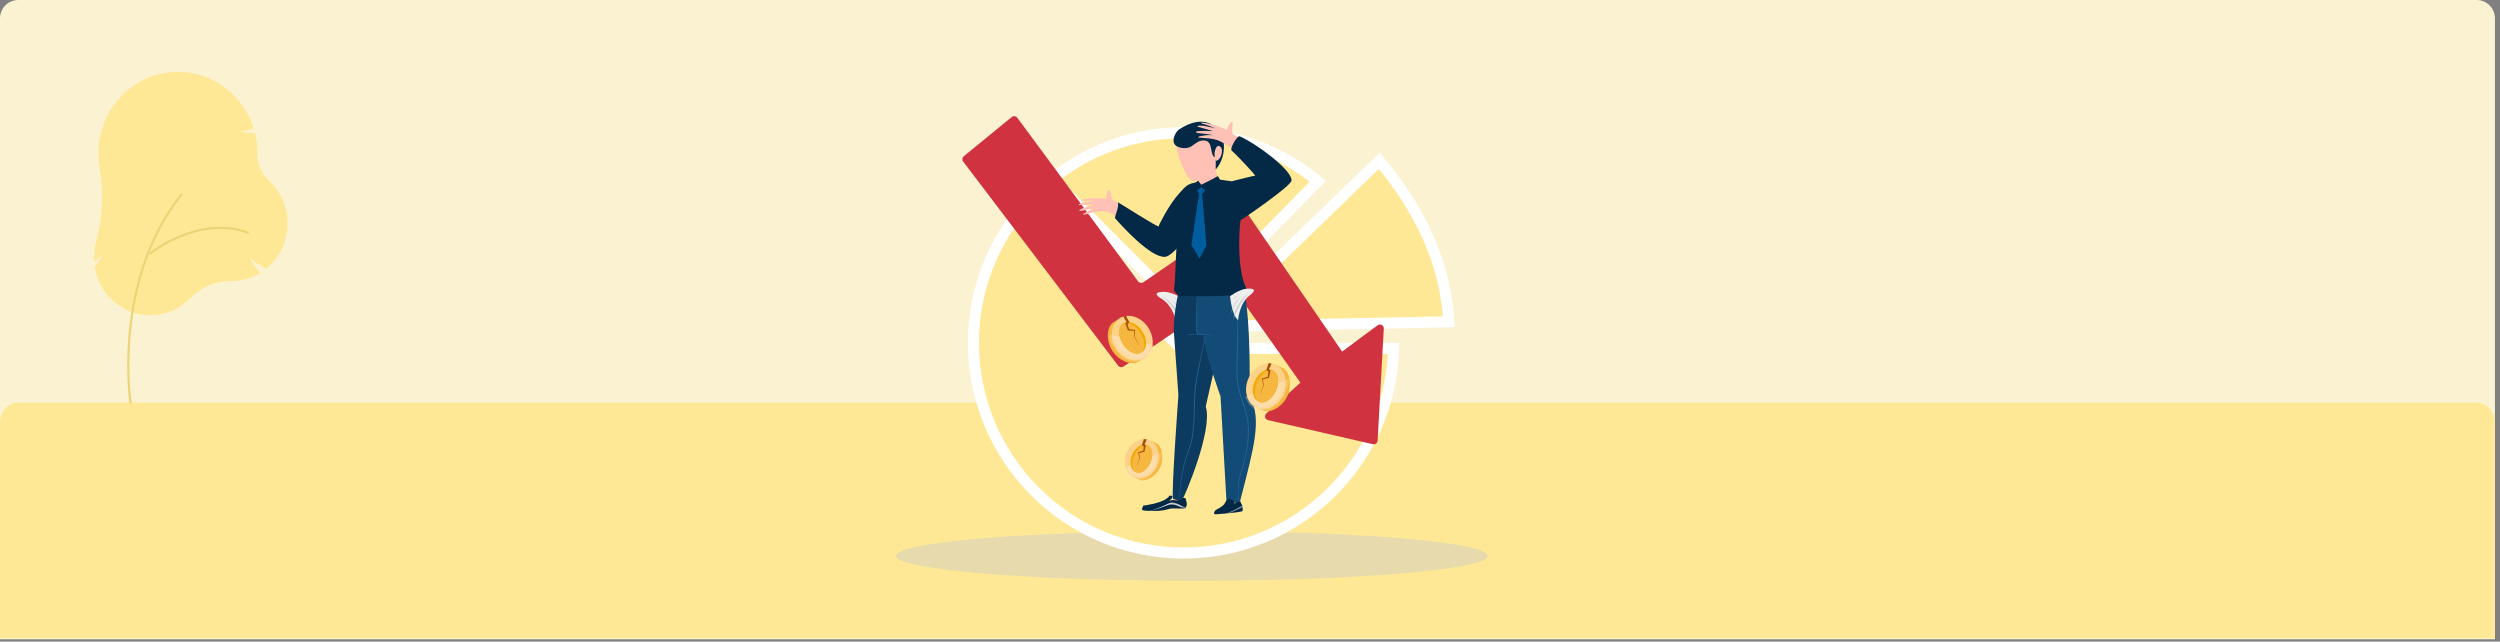 <svg width="452" height="116" viewBox="0 0 452 116" fill="none" xmlns="http://www.w3.org/2000/svg">
<rect x="0" y="0" width="452" height="116" fill="#808080" stroke="none"/>
<path d="M0 3.302C0 1.478 1.478 0 3.302 0H447.779C449.603 0 451.081 1.478 451.081 3.302V115.577H0V3.302Z" fill="#FBF2D1"/>
<path d="M0 76.449C0 74.421 1.478 72.775 3.302 72.775H447.776C449.599 72.775 451.078 74.421 451.078 76.449V115.392H0V76.449Z" fill="#FFE895"/>
<g style="mix-blend-mode:multiply" opacity="0.46">
<path d="M215.5 105C245.047 105 269 102.985 269 100.5C269 98.015 245.047 96 215.5 96C185.953 96 162 98.015 162 100.5C162 102.985 185.953 105 215.5 105Z" fill="#CACACA"/>
</g>
<path d="M213.992 24C223.01 24 231.659 27.297 238.253 32.769L214.674 56.832L190.21 32.368C196.716 27.134 204.99 24 213.992 24Z" fill="#FFE895" stroke="white" stroke-width="2"/>
<path d="M213.306 62.719L213.595 62.992H251.963C251.433 83.513 234.632 99.985 213.992 99.985C193.009 99.985 176 82.975 176 61.992C176 52.236 179.68 43.339 185.717 36.614L213.306 62.719Z" fill="#FFE895" stroke="white" stroke-width="2"/>
<path d="M249.363 29.075C256.888 38.03 261.35 47.656 261.953 58.185L218.422 59.03L249.363 29.075Z" fill="#FFE895" stroke="white" stroke-width="2"/>
<path d="M27.192 57C24.779 57 22.445 56.126 20.605 54.533C18.764 52.94 17.535 50.732 17.138 48.301L17.13 48.25L17.162 48.21C17.703 47.547 18.158 46.816 18.515 46.033C18.12 46.473 17.674 46.86 17.185 47.186L17.022 47.297L17.012 47.097C17.004 46.925 17 46.753 17 46.588C16.999 45.616 17.131 44.648 17.39 43.713C18.573 39.464 18.776 34.901 17.992 30.152C17.858 29.337 17.79 28.513 17.79 27.687C17.792 24.197 19.009 20.822 21.224 18.165C23.439 15.508 26.507 13.744 29.88 13.188C33.252 12.632 36.708 13.32 39.629 15.13C42.549 16.94 44.744 19.753 45.82 23.065L45.853 23.166L45.756 23.206C45.032 23.519 44.263 23.714 43.479 23.783C44.308 23.977 45.158 24.061 46.007 24.031L46.097 24.028L46.119 24.117C46.404 25.285 46.547 26.483 46.547 27.687L46.547 27.817C46.544 28.739 46.732 29.651 47.097 30.493C47.462 31.336 47.998 32.091 48.667 32.708C49.756 33.72 50.617 34.961 51.192 36.345C51.766 37.73 52.04 39.225 51.995 40.728C51.95 42.231 51.587 43.706 50.93 45.052C50.274 46.398 49.339 47.583 48.192 48.525L48.139 48.569L48.077 48.54C46.764 47.931 45.808 47.269 45.109 46.477C45.575 47.493 46.203 48.422 46.966 49.227L47.065 49.331L46.942 49.404C45.384 50.333 43.612 50.822 41.809 50.821L41.757 50.821C41.739 50.821 41.721 50.821 41.703 50.821C40.37 50.806 39.049 51.064 37.815 51.578C36.582 52.093 35.461 52.854 34.519 53.816C33.567 54.819 32.428 55.617 31.17 56.163C29.911 56.71 28.559 56.995 27.192 57Z" fill="#FFE895"/>
<path d="M23.59 73C23.542 73 23.497 72.984 23.461 72.954C23.426 72.925 23.403 72.885 23.396 72.841C23.388 72.785 22.573 67.22 23.305 59.824C23.98 52.993 26.15 43.154 32.648 35.073C32.664 35.054 32.684 35.038 32.706 35.025C32.728 35.013 32.752 35.005 32.778 35.002C32.803 34.998 32.829 35 32.854 35.006C32.879 35.012 32.902 35.023 32.923 35.038C32.943 35.053 32.961 35.071 32.974 35.092C32.986 35.113 32.995 35.137 32.998 35.161C33.002 35.185 33 35.209 32.993 35.233C32.987 35.257 32.975 35.279 32.96 35.298C26.517 43.309 24.365 53.075 23.694 59.858C22.967 67.212 23.775 72.734 23.784 72.788C23.787 72.815 23.785 72.841 23.777 72.867C23.769 72.892 23.756 72.916 23.737 72.936C23.719 72.956 23.696 72.972 23.671 72.983C23.645 72.994 23.617 73 23.59 73Z" fill="#ECD377"/>
<path d="M27.18 46C27.142 46 27.105 45.987 27.074 45.962C27.044 45.937 27.021 45.902 27.009 45.861C26.997 45.821 26.997 45.778 27.009 45.737C27.02 45.697 27.043 45.662 27.074 45.637C28.775 44.35 30.612 43.305 32.544 42.525C35.561 41.291 40.15 40.171 44.874 41.852C44.897 41.859 44.918 41.872 44.936 41.889C44.954 41.906 44.969 41.927 44.98 41.95C44.991 41.974 44.997 42 44.999 42.026C45.001 42.052 44.999 42.079 44.992 42.104C44.984 42.129 44.973 42.153 44.958 42.173C44.942 42.193 44.924 42.209 44.903 42.222C44.882 42.234 44.859 42.241 44.835 42.243C44.812 42.245 44.788 42.242 44.765 42.234C40.138 40.589 35.632 41.689 32.667 42.903C30.767 43.669 28.959 44.697 27.285 45.962C27.255 45.987 27.218 46 27.18 46Z" fill="#ECD377"/>
<path fill-rule="evenodd" clip-rule="evenodd" d="M182.92 21.159C183.068 21.038 183.259 20.981 183.45 21.005C183.64 21.03 183.812 21.13 183.926 21.285C186.803 25.18 203 47.118 205.766 50.864C205.99 51.167 206.414 51.238 206.725 51.025C209.508 49.112 221.885 40.607 224.712 38.663C224.866 38.558 225.054 38.519 225.236 38.551C225.419 38.586 225.581 38.691 225.686 38.843C228.272 42.611 242.655 63.56 242.655 63.56C242.655 63.56 246.931 60.395 249.076 58.807C249.293 58.646 249.586 58.625 249.824 58.754C250.062 58.883 250.205 59.138 250.191 59.409C249.952 63.751 249.259 76.319 249.075 79.67C249.063 79.877 248.961 80.067 248.797 80.191C248.632 80.315 248.422 80.359 248.22 80.313C245.019 79.577 233.226 76.869 229.266 75.959C229.013 75.9 228.812 75.706 228.746 75.454C228.681 75.202 228.76 74.934 228.953 74.76C230.917 72.98 235.111 69.179 235.111 69.179C235.111 69.179 225.786 56.013 223.734 53.116C223.513 52.806 223.086 52.727 222.77 52.942C219.798 54.96 206.048 64.29 203.121 66.277C202.812 66.486 202.395 66.416 202.17 66.122C198.949 61.887 177.385 33.482 174.142 29.211C173.915 28.911 173.965 28.485 174.256 28.246C175.934 26.874 181.178 22.584 182.92 21.159Z" fill="#D03240"/>
<path d="M223.491 46.975C223.491 46.975 223.514 39.473 223.56 38.927C223.732 36.815 223.812 34.941 222.722 34.067C222.113 33.58 221.372 32.928 220.426 32.561C219.921 32.366 217.52 32.836 216.069 33.068C214.891 33.257 214.777 34.342 214.908 35.424L214.467 44.776C215.305 46.805 222.304 48.233 223.491 46.973" fill="#FFC1B6"/>
<path fill-rule="evenodd" clip-rule="evenodd" d="M213.765 88.383C213.866 88.856 213.547 89.469 213.354 89.901C213.218 90.204 213.28 90.564 213.092 90.851C212.83 91.251 212.346 90.831 212.201 90.578C211.999 90.222 212.174 89.687 212.256 89.338C212.367 88.87 212.19 88.273 212.474 87.837C212.768 87.387 213.441 87.61 213.618 88.037" fill="#FFC1B6"/>
<path fill-rule="evenodd" clip-rule="evenodd" d="M223.742 89.072C223.845 89.495 223.528 90.039 223.338 90.422C223.202 90.693 223.267 91.012 223.081 91.267C222.821 91.62 222.335 91.244 222.19 91.019C221.986 90.702 222.158 90.225 222.238 89.915C222.346 89.497 222.167 88.964 222.449 88.576C222.741 88.177 223.416 88.379 223.593 88.762" fill="#FFC1B6"/>
<path fill-rule="evenodd" clip-rule="evenodd" d="M211.448 89.605C211.448 89.605 211.064 90.706 207.449 91.305C207.206 91.347 206.962 91.388 206.714 91.407C206.609 91.643 206.508 91.884 206.437 92.13C206.664 92.355 207.295 92.341 207.635 92.359C208.829 92.421 210.087 92.41 211.214 92.054C212.178 91.751 213.376 92.104 214.37 91.859C214.448 91.622 214.568 91.381 214.57 91.136C214.574 90.823 214.434 90.534 214.386 90.229C214.336 89.926 213.849 90.004 213.608 90.135C213.401 90.247 213.261 90.387 213.004 90.44C212.662 90.509 212.348 90.408 212.006 90.415C211.778 90.422 211.565 90.514 211.368 90.587C211.583 90.376 211.861 90.183 211.948 89.914C211.96 89.873 212.013 89.722 211.96 89.685C211.852 89.607 211.588 89.65 211.448 89.605Z" fill="#042946"/>
<mask id="mask0_0_1" style="mask-type:luminance" maskUnits="userSpaceOnUse" x="206" y="89" width="9" height="4">
<path d="M211.448 89.605C211.448 89.605 211.064 90.706 207.449 91.305C207.206 91.347 206.962 91.388 206.714 91.407C206.609 91.643 206.508 91.884 206.437 92.13C206.664 92.355 207.295 92.341 207.635 92.359C208.829 92.421 210.087 92.41 211.214 92.054C212.178 91.751 213.376 92.104 214.37 91.859C214.448 91.622 214.568 91.381 214.57 91.136C214.574 90.823 214.434 90.534 214.386 90.229C214.336 89.926 213.849 90.004 213.608 90.135C213.401 90.247 213.261 90.387 213.004 90.44C212.662 90.509 212.348 90.408 212.006 90.415C211.778 90.422 211.565 90.514 211.368 90.587C211.583 90.376 211.861 90.183 211.948 89.914C211.96 89.873 212.013 89.722 211.96 89.685C211.852 89.607 211.588 89.65 211.448 89.605Z" fill="white"/>
</mask>
<g mask="url(#mask0_0_1)">
<path fill-rule="evenodd" clip-rule="evenodd" d="M214.552 91.857C214.534 91.859 214.499 91.891 214.433 91.9C214.359 91.909 214.274 91.889 214.244 91.886C214.109 91.868 213.976 91.847 213.847 91.813C213.755 91.79 213.666 91.76 213.581 91.719C213.328 91.602 213.028 91.471 212.716 91.368C212.429 91.271 212.132 91.198 211.841 91.205C211.65 91.191 211.467 91.216 211.285 91.271C210.987 91.361 210.709 91.51 210.431 91.597C209.77 91.829 209.162 92.068 208.515 92.267C208.099 92.396 207.667 92.511 207.197 92.593C207.179 92.598 207.158 92.584 207.156 92.566C207.153 92.547 207.165 92.529 207.183 92.525C207.649 92.435 208.076 92.316 208.485 92.18C209.127 91.967 209.727 91.71 210.379 91.459C210.693 91.326 211.008 91.122 211.347 90.991C211.503 90.931 211.662 90.888 211.832 90.869C212.096 90.865 212.369 90.913 212.633 90.998C213.021 91.124 213.388 91.326 213.691 91.492C213.76 91.528 213.834 91.56 213.909 91.583C214.026 91.622 214.15 91.65 214.277 91.675C214.306 91.682 214.394 91.691 214.46 91.723C214.52 91.753 214.543 91.795 214.559 91.804C214.646 91.824 214.665 91.838 214.642 91.845C214.66 91.861 214.642 91.866 214.55 91.857H214.552Z" fill="#EDE8E9"/>
</g>
<path fill-rule="evenodd" clip-rule="evenodd" d="M213.551 53.812C213.551 53.812 213.737 57.083 212.718 58.258C212.718 58.258 212.086 55.276 210.068 54.059C208.746 53.261 208.808 52.84 210.245 52.76C211.682 52.678 213.551 53.814 213.551 53.814V53.812Z" fill="#EFEFEF"/>
<mask id="mask1_0_1" style="mask-type:luminance" maskUnits="userSpaceOnUse" x="209" y="52" width="5" height="7">
<path d="M213.551 53.812C213.551 53.812 213.737 57.083 212.718 58.258C212.718 58.258 212.086 55.276 210.068 54.059C208.746 53.261 208.808 52.84 210.245 52.76C211.682 52.678 213.551 53.814 213.551 53.814V53.812Z" fill="white"/>
</mask>
<g mask="url(#mask1_0_1)">
<path fill-rule="evenodd" clip-rule="evenodd" d="M213.45 57.748C213.441 57.498 213.381 57.255 213.28 57.023C213.137 56.694 212.913 56.394 212.722 56.098C212.385 55.597 212.022 55.106 211.593 54.672C211.168 54.243 210.688 53.873 210.167 53.552C210.153 53.543 210.137 53.547 210.128 53.559C210.119 53.572 210.123 53.589 210.135 53.598C210.608 53.967 211.016 54.399 211.402 54.846C211.788 55.296 212.15 55.767 212.465 56.263C212.623 56.499 212.793 56.745 212.947 56.995C213.096 57.241 213.234 57.486 213.289 57.767C213.294 57.81 213.335 57.842 213.379 57.835C213.422 57.831 213.454 57.789 213.447 57.746L213.45 57.748Z" fill="#C9C9C9"/>
<path fill-rule="evenodd" clip-rule="evenodd" d="M213.893 56.901C213.684 56.353 213.365 55.77 212.95 55.255C212.543 54.753 212.045 54.321 211.54 54.002C211.536 54 211.529 54.002 211.526 54.004C211.524 54.009 211.526 54.016 211.529 54.018C211.997 54.374 212.426 54.856 212.807 55.365C213.193 55.88 213.535 56.426 213.744 56.956C213.76 56.998 213.806 57.018 213.847 57.002C213.889 56.986 213.909 56.94 213.893 56.899V56.901Z" fill="#C9C9C9"/>
<path fill-rule="evenodd" clip-rule="evenodd" d="M212.963 54.27C212.75 54.094 212.504 53.947 212.247 53.816C211.873 53.626 211.469 53.469 211.085 53.341C211.083 53.341 211.078 53.341 211.076 53.345C211.076 53.348 211.076 53.352 211.081 53.355C211.457 53.499 211.854 53.664 212.21 53.883C212.449 54.027 212.667 54.199 212.855 54.39C212.887 54.42 212.938 54.417 212.968 54.385C212.998 54.353 212.995 54.303 212.963 54.273V54.27Z" fill="#C9C9C9"/>
</g>
<path d="M213.055 71.451C213.055 71.451 212.438 62.836 212.229 59.971C212.05 57.51 213.51 45.756 216.832 48.44C220.654 51.527 222.497 55.042 220.971 60.705C220.429 62.718 218.689 70.42 218 73.485C219.354 77.718 214.141 89.834 213.847 90.176C213.37 90.732 212.103 90.197 212.103 90.197C211.696 89.974 213.046 71.579 213.053 71.451H213.055Z" fill="#0D3B5F"/>
<path d="M220.668 71.648C220.668 71.648 217.649 63.38 217.521 60.515C217.521 60.494 216.311 60.526 216.306 59.789C216.295 58.224 216.338 55.333 216.63 53.045C217.045 49.792 217.936 47.358 219.66 48.263C224.02 50.552 224.722 51.038 225.101 53.224C226.033 58.609 225.98 68.058 225.925 71.646C228.271 75.817 226.643 81.07 224.212 90.599C224.107 91.01 222.316 90.936 221.742 90.576L220.67 71.646L220.668 71.648Z" fill="#124B75"/>
<path fill-rule="evenodd" clip-rule="evenodd" d="M223.609 52.803C223.609 52.867 223.609 52.934 223.609 52.998C223.618 53.251 223.641 53.513 223.652 53.781C223.712 54.991 223.735 56.341 223.73 57.697C223.719 60.512 223.606 63.358 223.588 65.043C223.579 66.194 223.526 67.321 223.597 68.448C223.645 69.196 223.749 69.947 223.953 70.7C224.332 72.096 224.894 73.429 225.252 74.814C225.406 75.403 225.523 76.003 225.571 76.618C225.682 77.995 225.617 79.311 225.438 80.601C225.163 82.561 224.619 84.462 224.006 86.422C223.9 86.76 223.861 87.228 223.861 87.745C223.861 88.814 224.013 90.088 223.925 90.812C223.925 90.821 223.93 90.828 223.939 90.828C223.948 90.828 223.955 90.823 223.955 90.814C224.01 90.454 224.015 89.953 224.004 89.409C223.99 88.713 223.958 87.947 223.999 87.308C224.02 86.98 224.056 86.689 224.13 86.459C224.752 84.494 225.303 82.589 225.585 80.619C225.771 79.32 225.84 77.993 225.732 76.604C225.684 75.977 225.569 75.369 225.415 74.77C225.062 73.383 224.504 72.05 224.13 70.652C223.93 69.908 223.831 69.171 223.785 68.434C223.714 67.311 223.762 66.187 223.769 65.043C223.772 63.356 223.861 60.512 223.845 57.695C223.838 56.336 223.808 54.986 223.728 53.776C223.71 53.508 223.696 53.246 223.664 52.994C223.655 52.927 223.643 52.863 223.632 52.799C223.632 52.792 223.625 52.787 223.618 52.787C223.611 52.787 223.606 52.794 223.606 52.801L223.609 52.803Z" fill="#24659A"/>
<path fill-rule="evenodd" clip-rule="evenodd" d="M216.442 52.751C216.437 52.829 216.43 52.912 216.426 53.004C216.412 53.291 216.401 53.633 216.384 54.011C216.345 54.886 216.293 55.949 216.261 56.95C216.24 57.602 216.228 58.226 216.238 58.754C216.254 59.424 216.293 59.87 216.405 60.134C216.508 60.379 216.669 60.483 216.915 60.474C217.665 60.446 218.164 60.476 218.508 60.533C219.181 60.643 219.256 60.857 219.461 60.962C219.465 60.965 219.472 60.962 219.477 60.958C219.479 60.953 219.477 60.946 219.472 60.942C219.268 60.827 219.199 60.604 218.519 60.469C218.175 60.4 217.67 60.356 216.912 60.363C216.72 60.363 216.598 60.281 216.52 60.086C216.417 59.828 216.382 59.399 216.368 58.749C216.334 57.395 216.446 55.398 216.479 53.952C216.488 53.591 216.495 53.263 216.483 52.99C216.481 52.905 216.472 52.825 216.465 52.749C216.465 52.742 216.46 52.737 216.453 52.737C216.446 52.737 216.442 52.742 216.442 52.749V52.751Z" fill="#24659A"/>
<path fill-rule="evenodd" clip-rule="evenodd" d="M217.823 60.94C217.818 60.983 217.811 61.027 217.807 61.07C217.788 61.247 217.77 61.419 217.736 61.589C217.639 62.094 217.472 62.583 217.378 63.09C217.111 64.548 216.765 65.985 216.466 67.434C216.39 67.797 216.319 68.159 216.255 68.524C216.133 69.204 216.048 69.888 215.993 70.574C215.766 73.317 215.943 76.093 215.534 78.793C215.461 79.277 215.346 79.775 215.206 80.273C214.999 81.017 214.742 81.758 214.503 82.445C214.111 83.577 213.794 84.885 213.578 86.21C213.362 87.537 213.25 88.879 213.25 90.069C213.25 90.082 213.261 90.094 213.275 90.094C213.289 90.094 213.301 90.082 213.301 90.069C213.317 88.882 213.452 87.546 213.679 86.226C213.907 84.91 214.223 83.609 214.618 82.484C214.859 81.795 215.121 81.051 215.332 80.308C215.474 79.805 215.594 79.302 215.67 78.813C216.085 76.111 215.927 73.331 216.152 70.586C216.207 69.904 216.285 69.224 216.402 68.549C216.652 67.09 216.985 65.65 217.267 64.197C217.338 63.834 217.405 63.469 217.469 63.104C217.554 62.597 217.717 62.106 217.802 61.601C217.832 61.426 217.86 61.249 217.857 61.07C217.857 61.027 217.853 60.981 217.848 60.937C217.848 60.93 217.844 60.926 217.837 60.926C217.83 60.926 217.825 60.93 217.825 60.937L217.823 60.94Z" fill="#24659A"/>
<path fill-rule="evenodd" clip-rule="evenodd" d="M217.839 60.483C217.784 60.474 217.731 60.462 217.674 60.458C217.547 60.442 217.419 60.437 217.29 60.426C216.87 60.394 216.441 60.361 216.005 60.361C215.8 60.361 215.596 60.368 215.389 60.391C215.187 60.414 214.985 60.451 214.783 60.501C214.765 60.506 214.756 60.522 214.758 60.54C214.763 60.559 214.779 60.568 214.797 60.566C214.999 60.527 215.199 60.506 215.399 60.49C215.603 60.474 215.805 60.465 216.005 60.462C216.439 60.46 216.866 60.492 217.286 60.508C217.414 60.513 217.545 60.522 217.671 60.517C217.726 60.517 217.781 60.508 217.837 60.504C217.841 60.504 217.846 60.499 217.846 60.495C217.846 60.49 217.841 60.485 217.837 60.485L217.839 60.483Z" fill="#24659A"/>
<path fill-rule="evenodd" clip-rule="evenodd" d="M200.071 35.961V35.943C200.062 35.548 200.133 34.969 200.133 34.969C200.175 34.822 200.251 34.606 200.257 34.586C200.338 34.271 200.404 34.361 200.423 34.363C200.827 34.365 200.698 35.07 201.036 35.837C201.102 35.991 201.205 36.158 201.302 36.303C201.44 36.37 201.573 36.441 201.699 36.516C201.777 36.562 202.587 39.93 202.062 39.386C201.07 38.362 199.61 38.208 199.25 38.211C198.689 38.211 198.143 38.298 197.599 38.408C197.131 38.502 195.806 38.922 195.818 38.817C195.836 38.677 195.983 38.582 196.095 38.518C196.518 38.275 196.931 38.032 197.409 37.871C197.565 37.818 197.721 37.765 197.875 37.715C197.955 37.687 198.109 37.623 198.109 37.623C198.109 37.623 197.939 37.646 197.854 37.657C197.691 37.678 197.526 37.733 197.363 37.747C196.881 37.784 195.524 38.167 195.322 38.139C195.267 38.13 195.12 38.144 195.134 38.036C195.152 37.885 196.105 37.508 196.369 37.432C196.922 37.272 197.519 37.067 197.668 37.019C197.686 37.012 197.819 36.985 197.826 36.966C197.84 36.937 197.691 36.953 197.682 36.95C197.546 36.932 194.961 37.127 195 37.047C195.09 36.863 195.363 36.785 195.572 36.714C196.1 36.535 196.683 36.491 197.243 36.431C197.436 36.411 197.627 36.397 197.819 36.365C197.849 36.36 198.019 36.365 198.038 36.33C198.047 36.31 197.914 36.33 197.895 36.326C197.787 36.312 197.631 36.333 197.51 36.314C197.069 36.252 196.566 36.282 196.123 36.282C195.942 36.282 195.453 36.33 195.439 36.257C195.398 36.02 197.269 35.842 197.624 35.842C198.442 35.842 199.254 35.844 200.069 35.959L200.071 35.961Z" fill="#FFC1B6"/>
<path fill-rule="evenodd" clip-rule="evenodd" d="M215.169 33.945C212.814 35.924 209.511 41.342 209.511 41.342C209.511 41.342 208.347 40.795 207.015 39.898C203.482 37.515 201.026 35.534 200.409 36.45C199.605 37.644 209.272 48.461 211.609 45.756C214.566 42.334 218.057 38.693 218.016 36.39C217.998 35.323 215.169 33.948 215.169 33.948V33.945Z" fill="#FFC1B6"/>
<path fill-rule="evenodd" clip-rule="evenodd" d="M210.605 46.438C212.706 46.318 217.57 38.444 217.182 37.786C215.291 34.572 216.457 33.011 216.441 33.011C214.79 33.068 214.251 33.805 213.186 34.976C211.255 37.097 209.439 40.887 209.474 40.898C209.855 41.468 202.146 36.535 202.151 36.592C202.288 37.822 201.407 39.243 201.639 39.505C202.871 40.889 208.009 46.587 210.603 46.438H210.605Z" fill="#042946"/>
<path d="M218.156 34.78C220.154 34.443 220.356 32.593 220.356 32.593L219.536 29.872C219.392 29.073 218.409 28.674 217.431 28.961C216.453 29.248 216.247 30.313 216.391 31.112L216.69 34.064C216.834 34.863 217.624 34.872 218.156 34.78Z" fill="#FFC1B6"/>
<path d="M215.161 32.421C216.269 33.5 218.981 31.441 219.759 30.601C220.923 29.348 221.88 24.049 219.212 22.743C216.543 21.437 213.774 23.592 212.911 25.018C212.048 26.444 214.029 31.322 215.158 32.421H215.161Z" fill="#FFC1B6"/>
<path fill-rule="evenodd" clip-rule="evenodd" d="M213.163 23.413C212.681 23.73 211.88 25.031 212.288 25.936C212.697 26.84 214.57 27.033 215.403 26.464C216.237 25.895 216.797 25.263 217.935 25.428C219.398 25.64 218.665 28.44 219.818 28.45L219.795 30.637C219.795 30.637 221.324 29.205 221.287 26.386C221.271 25.137 220.743 23.434 219.919 23.222C219.919 23.222 217.825 20.351 213.165 23.411L213.163 23.413Z" fill="#042946"/>
<path fill-rule="evenodd" clip-rule="evenodd" d="M219.646 36.409C221.628 34.088 227.41 31.65 227.41 31.65C227.41 31.65 219.968 24.462 220.904 23.838C222.123 23.026 235.5 30.865 232.754 33.197C229.283 36.147 225.604 39.616 223.191 39.664C222.073 39.687 219.646 36.411 219.646 36.411V36.409Z" fill="#FFC1B6"/>
<path fill-rule="evenodd" clip-rule="evenodd" d="M221.794 23.482L221.799 23.466C221.928 23.085 222.198 22.555 222.198 22.555C222.29 22.428 222.439 22.244 222.451 22.229C222.639 21.955 222.671 22.063 222.69 22.068C223.084 22.203 222.713 22.837 222.777 23.686C222.791 23.856 222.832 24.049 222.876 24.221C222.988 24.329 223.094 24.444 223.19 24.556C223.25 24.625 223.805 27.694 223.206 27.187C222.214 26.347 220.555 25.488 220.201 25.369C219.653 25.183 219.088 25.087 218.516 25.011C218.025 24.947 216.581 24.91 216.629 24.811C216.696 24.683 216.873 24.641 217.006 24.618C217.504 24.524 217.993 24.43 218.519 24.432C218.691 24.432 218.861 24.435 219.03 24.437C219.118 24.437 219.292 24.428 219.292 24.428C219.292 24.428 219.118 24.395 219.03 24.377C218.863 24.343 218.684 24.34 218.519 24.299C218.034 24.175 216.572 24.095 216.381 24.001C216.329 23.973 216.182 23.939 216.232 23.84C216.303 23.702 217.368 23.656 217.653 23.67C218.25 23.698 218.906 23.702 219.069 23.702C219.09 23.702 219.23 23.718 219.244 23.702C219.267 23.679 219.115 23.645 219.106 23.64C218.982 23.578 216.379 22.91 216.446 22.846C216.597 22.699 216.891 22.715 217.12 22.715C217.701 22.72 218.287 22.869 218.856 23C219.051 23.043 219.244 23.092 219.444 23.126C219.476 23.131 219.641 23.19 219.669 23.165C219.685 23.149 219.547 23.124 219.531 23.115C219.43 23.064 219.269 23.034 219.157 22.977C218.748 22.773 218.243 22.633 217.809 22.488C217.632 22.428 217.137 22.311 217.148 22.238C217.189 21.997 219.086 22.447 219.434 22.564C220.236 22.832 221.03 23.108 221.79 23.486L221.794 23.482Z" fill="#FFC1B6"/>
<path d="M216.607 32.664C216.607 32.664 217.172 33.325 217.174 33.396C217.174 33.401 219.593 32.225 220.174 31.844C220.206 31.824 220.578 32.476 220.578 32.476C220.893 32.544 222.727 32.774 222.711 32.774C222.711 32.774 226.526 31.796 226.942 31.753C227.04 31.743 224.091 28.486 222.69 27.237C222.27 26.863 223.705 24.455 224.148 24.65C227.187 25.984 233.523 30.68 233.519 32.611C233.516 33.587 224.99 39.401 224.316 39.812C224.169 39.902 223.404 48.313 225.344 52.172C225.454 52.392 225.119 53.23 225 53.244C220.486 53.721 213.118 53.526 213.095 53.497C212.658 52.888 212.186 52.792 212.28 52.184C212.58 50.273 212.67 41.497 213.17 38.506C213.74 35.104 215.266 33.001 216.187 33.008C216.217 33.008 216.605 32.664 216.605 32.664H216.607Z" fill="#042946"/>
<path fill-rule="evenodd" clip-rule="evenodd" d="M222.396 53.565C222.396 53.565 222.67 56.834 223.845 57.895C223.845 57.895 224.056 54.872 225.888 53.46C227.089 52.535 226.969 52.124 225.53 52.186C224.091 52.25 222.396 53.563 222.396 53.563V53.565Z" fill="#EFEFEF"/>
<mask id="mask2_0_1" style="mask-type:luminance" maskUnits="userSpaceOnUse" x="222" y="52" width="5" height="6">
<path d="M222.396 53.565C222.396 53.565 222.67 56.834 223.845 57.895C223.845 57.895 224.056 54.872 225.888 53.46C227.089 52.535 226.969 52.124 225.53 52.186C224.091 52.25 222.396 53.563 222.396 53.563V53.565Z" fill="white"/>
</mask>
<g mask="url(#mask2_0_1)">
<path fill-rule="evenodd" clip-rule="evenodd" d="M223.206 57.465C223.22 57.183 223.321 56.926 223.436 56.669C223.553 56.405 223.686 56.143 223.812 55.891C224.056 55.367 224.35 54.864 224.669 54.378C224.988 53.893 225.334 53.425 225.755 53.012C225.766 53.003 225.766 52.984 225.757 52.973C225.748 52.961 225.729 52.961 225.718 52.971C225.245 53.342 224.82 53.758 224.46 54.228C224.097 54.701 223.803 55.227 223.537 55.757C223.39 56.072 223.209 56.393 223.112 56.735C223.046 56.974 223.02 57.22 223.046 57.468C223.046 57.511 223.082 57.548 223.128 57.546C223.172 57.546 223.209 57.509 223.206 57.463V57.465Z" fill="#C9C9C9"/>
<path fill-rule="evenodd" clip-rule="evenodd" d="M222.644 56.707C222.777 56.161 223.039 55.585 223.349 55.036C223.659 54.492 224.017 53.969 224.433 53.567C224.437 53.562 224.437 53.558 224.433 53.553C224.428 53.549 224.423 53.549 224.419 53.553C223.962 53.923 223.528 54.403 223.193 54.944C222.851 55.495 222.617 56.106 222.488 56.671C222.479 56.714 222.504 56.758 222.548 56.767C222.592 56.776 222.635 56.751 222.644 56.707Z" fill="#C9C9C9"/>
<path fill-rule="evenodd" clip-rule="evenodd" d="M223.165 54.068C223.326 53.859 223.519 53.668 223.735 53.498C224.058 53.246 224.43 53.044 224.781 52.863C224.784 52.863 224.786 52.856 224.784 52.853C224.784 52.849 224.777 52.849 224.774 52.851C224.412 53.016 224.033 53.212 223.689 53.439C223.452 53.595 223.227 53.765 223.041 53.965C223.014 53.999 223.016 54.049 223.05 54.077C223.085 54.105 223.135 54.102 223.163 54.068H223.165Z" fill="#C9C9C9"/>
</g>
<path fill-rule="evenodd" clip-rule="evenodd" d="M217.176 33.83L216.469 34.407L216.793 35.045L215.399 44.28L216.873 46.75L218.131 44.37L217.323 35.056L217.886 34.492L217.176 33.828V33.83Z" fill="#005DA0"/>
<path d="M219.591 27.57C219.566 28.222 219.674 29.17 219.956 29.062C220.948 28.681 221.336 26.649 220.381 26.39C219.821 26.238 219.591 27.57 219.591 27.57Z" fill="#FFC1B6"/>
<path fill-rule="evenodd" clip-rule="evenodd" d="M221.169 91.345C220.794 91.671 220.06 92.108 219.782 92.222C219.66 92.273 219.288 92.991 219.695 92.984C219.956 92.98 223.646 92.737 224.64 92.422C224.706 92.16 224.665 91.873 224.656 91.605C224.646 91.263 224.362 91.088 224.297 90.758C224.233 90.429 223.953 90.826 223.673 90.762C223.423 90.705 223.129 91.272 223.154 90.962C223.205 90.34 222.351 90.179 222.032 90.271C221.623 90.386 221.527 91.035 221.166 91.348L221.169 91.345Z" fill="#042946"/>
<mask id="mask3_0_1" style="mask-type:luminance" maskUnits="userSpaceOnUse" x="219" y="90" width="6" height="3">
<path d="M221.169 91.345C220.794 91.671 220.06 92.108 219.782 92.222C219.66 92.273 219.288 92.991 219.695 92.984C219.956 92.98 223.646 92.737 224.64 92.422C224.706 92.16 224.665 91.873 224.656 91.605C224.646 91.263 224.362 91.088 224.297 90.758C224.233 90.429 223.953 90.826 223.673 90.762C223.423 90.705 223.129 91.272 223.154 90.962C223.205 90.34 222.351 90.179 222.032 90.271C221.623 90.386 221.527 91.035 221.166 91.348L221.169 91.345Z" fill="white"/>
</mask>
<g mask="url(#mask3_0_1)">
<path fill-rule="evenodd" clip-rule="evenodd" d="M227.792 92.261C227.773 92.264 227.737 92.296 227.67 92.307C227.597 92.319 227.509 92.3 227.48 92.298C227.342 92.284 227.204 92.266 227.073 92.236C226.979 92.216 226.887 92.186 226.798 92.147C226.488 92.009 226.114 91.853 225.728 91.754C225.489 91.692 225.248 91.648 225.014 91.665C224.821 91.66 224.635 91.699 224.454 91.768C224.158 91.883 223.882 92.057 223.609 92.165C222.953 92.45 222.349 92.739 221.704 92.989C221.288 93.15 220.857 93.294 220.382 93.409C220.361 93.414 220.343 93.402 220.338 93.384C220.333 93.366 220.345 93.345 220.363 93.34C220.831 93.219 221.258 93.072 221.667 92.902C222.305 92.638 222.898 92.33 223.545 92.03C223.855 91.871 224.162 91.637 224.5 91.479C224.656 91.405 224.817 91.35 224.989 91.325C225.26 91.309 225.542 91.348 225.813 91.428C226.212 91.547 226.591 91.747 226.906 91.91C226.977 91.947 227.053 91.977 227.128 92C227.25 92.037 227.376 92.059 227.505 92.082C227.535 92.089 227.624 92.094 227.693 92.126C227.755 92.154 227.78 92.195 227.796 92.204C227.886 92.222 227.902 92.234 227.881 92.243C227.9 92.257 227.881 92.264 227.789 92.257L227.792 92.261Z" fill="#EDE8E9"/>
</g>
<path fill-rule="evenodd" clip-rule="evenodd" d="M206.566 59.945C207.663 61.673 208.37 63.415 207.193 64.559C207.028 64.721 205.956 65.362 205.751 65.476C204.696 66.06 202.36 65.385 201.107 63.413C199.854 61.442 200.172 59.03 201.217 58.33C201.471 58.161 202.596 57.44 202.654 57.417C204.14 56.849 205.513 58.292 206.564 59.947L206.566 59.945Z" fill="#F6B741"/>
<path d="M206.981 64.698C208.592 63.675 208.882 61.246 207.629 59.273C206.376 57.3 204.054 56.53 202.444 57.553C200.833 58.576 200.543 61.005 201.796 62.977C203.049 64.95 205.371 65.721 206.981 64.698Z" fill="#FCD189"/>
<mask id="mask4_0_1" style="mask-type:luminance" maskUnits="userSpaceOnUse" x="201" y="57" width="8" height="9">
<path d="M206.981 64.698C208.592 63.675 208.882 61.246 207.629 59.273C206.376 57.3 204.054 56.53 202.444 57.553C200.833 58.576 200.543 61.005 201.796 62.977C203.049 64.95 205.371 65.721 206.981 64.698Z" fill="white"/>
</mask>
<g mask="url(#mask4_0_1)">
<path fill-rule="evenodd" clip-rule="evenodd" d="M208.71 62.44L200.135 60.362C200.135 60.362 202.047 66.369 206.367 65.357C208.602 64.835 208.709 62.44 208.709 62.44H208.71Z" fill="#FCDFAE"/>
</g>
<path d="M206.454 63.684C207.431 63.064 207.48 61.391 206.564 59.949C205.647 58.506 204.113 57.839 203.136 58.46C202.159 59.08 202.11 60.753 203.026 62.195C203.943 63.638 205.477 64.305 206.454 63.684Z" fill="#F4A900"/>
<path d="M206.261 63.807C207.131 63.255 207.093 61.637 206.177 60.194C205.26 58.752 203.812 58.03 202.942 58.583C202.072 59.135 202.11 60.753 203.026 62.195C203.943 63.638 205.391 64.36 206.261 63.807Z" fill="#F6B741"/>
<path fill-rule="evenodd" clip-rule="evenodd" d="M203.696 58.197C203.591 58.053 203.422 57.816 203.29 57.607C203.192 57.454 203.119 57.313 203.09 57.227L203.602 57.087C203.619 57.17 203.686 57.319 203.765 57.476C203.92 57.783 204.113 58.11 204.113 58.11L204.206 58.25L203.846 58.546L204.112 59.504L205.17 59.672L205.237 59.68L205.163 60.89L206.005 62.513L205.991 62.52L205.085 60.917L205.08 60.907L205.085 59.813L204.003 59.725L203.929 59.716L203.486 58.539L203.452 58.433L203.696 58.197Z" fill="#A74C00"/>
<path fill-rule="evenodd" clip-rule="evenodd" d="M226.863 68.942C226.048 70.82 225.621 72.65 226.962 73.598C227.151 73.733 228.309 74.2 228.53 74.279C229.662 74.691 231.865 73.66 232.796 71.518C233.726 69.377 233.037 67.044 231.897 66.515C231.619 66.387 230.396 65.85 230.334 65.836C228.778 65.505 227.646 67.145 226.865 68.942H226.863Z" fill="#F6B741"/>
<path d="M232.044 71.189C232.975 69.046 232.31 66.692 230.56 65.932C228.81 65.172 226.637 66.294 225.706 68.438C224.775 70.581 225.439 72.935 227.189 73.695C228.94 74.455 231.113 73.333 232.044 71.189Z" fill="#FCD189"/>
<mask id="mask5_0_1" style="mask-type:luminance" maskUnits="userSpaceOnUse" x="225" y="65" width="8" height="9">
<path d="M232.044 71.189C232.975 69.046 232.31 66.692 230.56 65.932C228.81 65.172 226.637 66.294 225.706 68.438C224.775 70.581 225.439 72.935 227.189 73.695C228.94 74.455 231.113 73.333 232.044 71.189Z" fill="white"/>
</mask>
<g mask="url(#mask5_0_1)">
<path fill-rule="evenodd" clip-rule="evenodd" d="M225.131 71.741L233.277 68.353C233.277 68.353 232.323 74.584 227.898 74.258C225.608 74.09 225.131 71.741 225.131 71.741Z" fill="#FCDFAE"/>
</g>
<path d="M230.705 70.608C231.386 69.04 231.077 67.395 230.016 66.935C228.954 66.474 227.542 67.371 226.861 68.939C226.181 70.507 226.489 72.151 227.551 72.612C228.612 73.073 230.024 72.175 230.705 70.608Z" fill="#F4A900"/>
<path d="M230.707 70.608C231.387 69.04 231.173 67.436 230.227 67.026C229.282 66.615 227.964 67.554 227.283 69.121C226.603 70.689 226.817 72.293 227.762 72.703C228.708 73.114 230.026 72.175 230.707 70.608Z" fill="#F6B741"/>
<path fill-rule="evenodd" clip-rule="evenodd" d="M229.331 67.14L229.071 66.992L228.93 66.9L229 66.747C229 66.747 229.14 66.394 229.245 66.066C229.298 65.899 229.341 65.741 229.346 65.656L229.874 65.713C229.858 65.803 229.808 65.954 229.736 66.12C229.636 66.347 229.505 66.609 229.424 66.768L229.608 66.9L229.703 66.961L229.443 68.231L229.431 68.305L228.304 68.58L228.478 69.65V69.661L227.83 71.396L227.816 71.391L228.397 69.656L228.149 68.539L228.137 68.472L229.222 68.124L229.334 67.138L229.331 67.14Z" fill="#A74C00"/>
<path fill-rule="evenodd" clip-rule="evenodd" d="M204.698 82.203C203.998 83.813 203.633 85.382 204.782 86.196C204.944 86.311 205.939 86.711 206.126 86.78C207.098 87.133 208.987 86.249 209.784 84.412C210.582 82.576 209.991 80.575 209.013 80.12C208.775 80.01 207.725 79.55 207.674 79.538C206.34 79.254 205.368 80.661 204.7 82.202L204.698 82.203Z" fill="#F6B741"/>
<path d="M209.142 84.13C209.94 82.291 209.37 80.273 207.869 79.621C206.367 78.969 204.503 79.931 203.705 81.769C202.907 83.607 203.477 85.626 204.978 86.278C206.48 86.93 208.344 85.968 209.142 84.13Z" fill="#FCD189"/>
<mask id="mask6_0_1" style="mask-type:luminance" maskUnits="userSpaceOnUse" x="203" y="79" width="7" height="8">
<path d="M209.142 84.13C209.94 82.291 209.37 80.273 207.869 79.621C206.367 78.969 204.503 79.931 203.705 81.769C202.907 83.607 203.477 85.626 204.978 86.278C206.48 86.93 208.344 85.968 209.142 84.13Z" fill="white"/>
</mask>
<g mask="url(#mask6_0_1)">
<path fill-rule="evenodd" clip-rule="evenodd" d="M203.213 84.603L210.2 81.698C210.2 81.698 209.381 87.041 205.587 86.762C203.625 86.618 203.215 84.603 203.215 84.603H203.213Z" fill="#FCDFAE"/>
</g>
<path d="M207.993 83.632C208.577 82.288 208.312 80.878 207.402 80.483C206.491 80.087 205.28 80.856 204.696 82.201C204.113 83.545 204.378 84.955 205.288 85.35C206.199 85.746 207.41 84.977 207.993 83.632Z" fill="#F4A900"/>
<path d="M207.994 83.632C208.578 82.288 208.394 80.913 207.583 80.561C206.772 80.209 205.641 81.013 205.058 82.357C204.474 83.701 204.658 85.076 205.469 85.428C206.28 85.781 207.411 84.976 207.994 83.632Z" fill="#F6B741"/>
<path fill-rule="evenodd" clip-rule="evenodd" d="M206.788 80.673L206.576 80.555L206.435 80.463L206.505 80.31C206.505 80.31 206.623 80.007 206.71 79.726C206.754 79.586 206.788 79.454 206.791 79.383L207.319 79.44C207.305 79.519 207.26 79.652 207.195 79.796C207.112 79.982 207.002 80.196 206.931 80.334L207.067 80.432L207.162 80.493L206.928 81.595L206.915 81.669L205.945 81.9L206.088 82.808V82.819L205.528 84.306L205.515 84.3L206.007 82.813L205.79 81.859L205.778 81.792L206.705 81.488L206.793 80.67L206.788 80.673Z" fill="#A74C00"/>
</svg>
